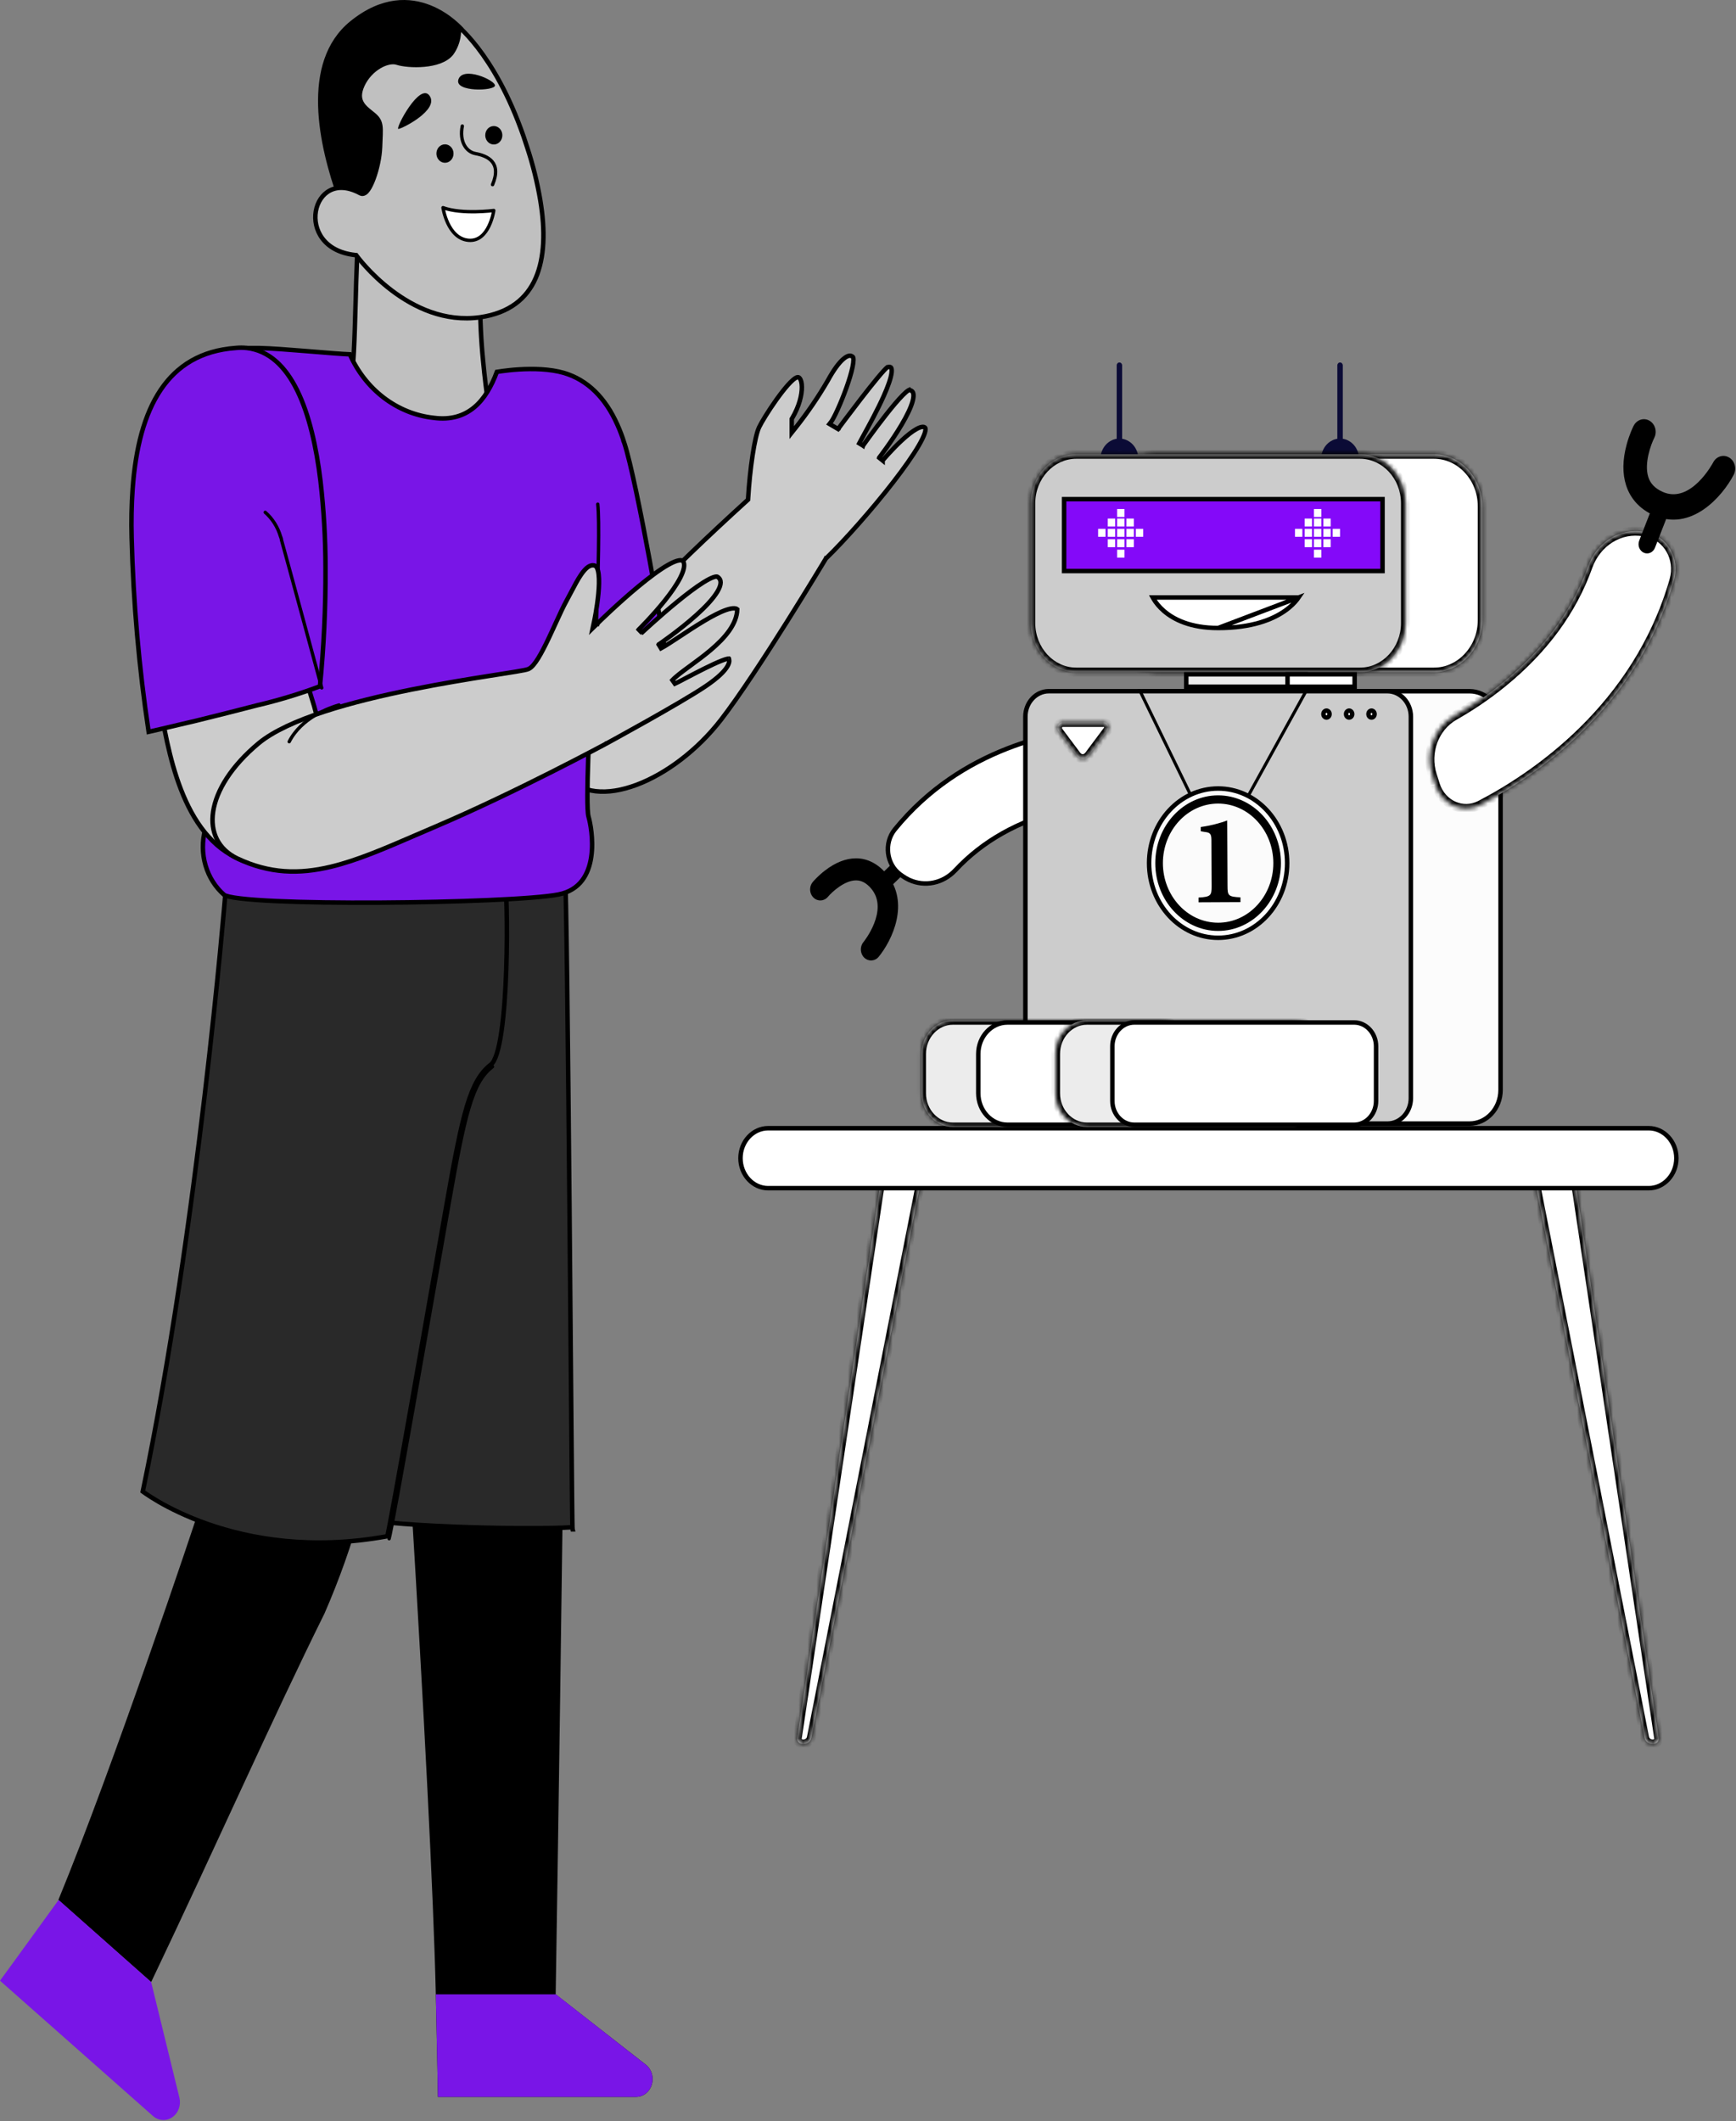 <?xml version="1.0" encoding="UTF-8"?> <svg xmlns="http://www.w3.org/2000/svg" width="388" height="474" viewBox="0 0 388 474" fill="none"><rect x="0" y="0" width="388" height="474" fill="#808080" stroke="none"/><path d="M142.082 468.597H97.878C97.878 468.597 97.704 458.856 97.404 445.675C96.883 423.248 94.736 382.071 91.847 334.491C90.063 305.047 126.184 303.838 125.774 336.535C124.937 401.11 124.195 445.675 124.195 445.675L144.292 461.359C144.937 461.852 145.419 462.555 145.667 463.365C145.915 464.175 145.915 465.049 145.667 465.86C145.42 466.67 144.938 467.373 144.293 467.866C143.647 468.358 142.872 468.615 142.082 468.597Z" fill="black"></path><path d="M127.971 341.765C127.971 341.765 127.972 341.765 127.972 341.765C127.967 341.746 127.963 341.728 127.962 341.719C127.96 341.709 127.958 341.693 127.957 341.685C127.957 341.684 127.957 341.682 127.957 341.681C127.959 341.708 127.964 341.736 127.971 341.765ZM111.984 341.459C102.832 341.321 91.684 340.871 83.479 339.892L83.531 338.738C83.58 337.684 83.651 336.137 83.742 334.168C83.925 330.229 84.188 324.599 84.508 317.836C85.149 304.311 86.022 286.254 86.948 268.126C87.875 249.997 88.855 231.8 89.711 217.994C90.139 211.09 90.536 205.288 90.879 201.142C91.051 199.068 91.209 197.413 91.35 196.244C91.421 195.659 91.487 195.203 91.547 194.88C91.577 194.717 91.604 194.597 91.627 194.514C91.636 194.485 91.642 194.465 91.647 194.453C91.696 194.405 91.831 194.308 92.114 194.178C92.422 194.036 92.843 193.884 93.367 193.725C94.414 193.408 95.831 193.081 97.5 192.769C100.836 192.147 105.136 191.596 109.406 191.322C113.68 191.049 117.895 191.055 121.068 191.537C122.659 191.778 123.951 192.133 124.853 192.608C125.755 193.083 126.178 193.626 126.238 194.22C126.405 195.856 126.587 205.836 126.766 219.951C126.946 234.045 127.124 252.22 127.285 270.204C127.387 281.523 127.483 292.766 127.569 302.869C127.619 308.817 127.666 314.371 127.71 319.311C127.768 325.977 127.819 331.527 127.86 335.429C127.881 337.379 127.9 338.918 127.916 339.978C127.924 340.508 127.931 340.919 127.938 341.203C127.939 341.225 127.939 341.245 127.94 341.265C127.757 341.287 127.509 341.308 127.197 341.328C126.396 341.381 125.216 341.425 123.737 341.456C120.779 341.518 116.644 341.529 111.984 341.459Z" fill="#292929" stroke="black"></path><path d="M142.08 468.597H97.876C97.876 468.597 97.703 458.856 97.403 445.675H124.241L144.29 461.359C144.936 461.852 145.418 462.555 145.666 463.365C145.913 464.175 145.913 465.049 145.666 465.86C145.419 466.67 144.937 467.373 144.291 467.866C143.646 468.358 142.871 468.615 142.08 468.597Z" fill="#7915E7"></path><path d="M33.786 442.934C47.994 413.149 60.908 383.995 72.511 360.597C75.833 353.002 78.614 345.146 80.831 337.097C81.589 333.214 83.452 316.832 68.88 314.175C54.309 311.519 49.699 320.987 45.342 334.73C43.321 341.081 25.245 394.962 13.041 424.593L33.786 442.934Z" fill="black"></path><path d="M34.195 472.871L0 442.627C0 442.627 5.589 434.981 13.103 424.576L33.784 442.934L40.099 468.767C40.297 469.58 40.252 470.44 39.97 471.224C39.687 472.007 39.182 472.675 38.527 473.13C37.872 473.585 37.1 473.806 36.322 473.759C35.544 473.713 34.799 473.402 34.195 472.871Z" fill="#7915E7"></path><path d="M32.613 333.811C32.303 333.598 32.067 333.429 31.908 333.312C38.116 303.603 42.71 270.44 45.755 244.678C47.283 231.75 48.421 220.684 49.177 212.849C49.555 208.932 49.838 205.822 50.026 203.692C50.12 202.627 50.19 201.806 50.237 201.252C50.261 200.975 50.278 200.764 50.29 200.623L50.299 200.517C55.239 191.631 61.552 186.876 68.237 184.733C74.96 182.577 82.11 183.047 88.701 184.699C95.29 186.35 101.289 189.175 105.684 191.69C107.88 192.947 109.671 194.124 110.929 195.033C111.559 195.487 112.051 195.872 112.393 196.164C112.564 196.31 112.692 196.429 112.779 196.517C112.819 196.559 112.847 196.59 112.864 196.611C112.869 196.632 112.878 196.673 112.89 196.738C112.908 196.84 112.927 196.978 112.946 197.151C112.985 197.498 113.023 197.967 113.058 198.546C113.13 199.702 113.191 201.275 113.231 203.134C113.313 206.85 113.312 211.695 113.148 216.598C112.985 221.503 112.659 226.455 112.093 230.392C111.81 232.362 111.468 234.063 111.063 235.37C110.86 236.024 110.645 236.568 110.42 236.994C110.191 237.424 109.968 237.704 109.763 237.863C107.368 239.71 105.789 242.46 104.358 247.234C102.929 252.002 101.626 258.87 99.835 269.029C99.173 272.787 98.322 277.636 97.371 283.056C95.75 292.298 93.837 303.202 92.068 313.198C90.665 321.127 89.353 328.484 88.349 333.986C87.847 336.737 87.423 339.023 87.103 340.684C86.942 341.515 86.809 342.188 86.705 342.684C86.65 342.948 86.604 343.154 86.569 343.304C69.58 346.416 55.874 343.886 46.404 340.571C41.64 338.903 37.947 337.037 35.449 335.589C34.199 334.866 33.249 334.247 32.613 333.811Z" fill="#292929" stroke="black"></path><path d="M86.971 343.857C87.65 341.814 96.743 289.568 100.327 269.235C103.91 248.902 105.52 241.886 110.067 238.378" stroke="black" stroke-width="0.75" stroke-linecap="round" stroke-linejoin="round"></path><path d="M167.039 111.793L167.189 111.656L167.201 111.453C167.398 108.138 167.755 104.687 168.195 101.787C168.638 98.863 169.156 96.566 169.65 95.508C170.159 94.418 171.744 91.816 173.491 89.365C174.362 88.143 175.263 86.973 176.079 86.058C176.487 85.6 176.868 85.212 177.209 84.916C177.556 84.614 177.833 84.431 178.033 84.352C178.226 84.275 178.36 84.279 178.456 84.309C178.554 84.34 178.666 84.414 178.78 84.573C179.018 84.908 179.201 85.536 179.217 86.44C179.248 88.224 178.626 90.823 177.024 93.508L176.953 93.626V93.764V95.246V96.678L177.845 95.557C180.462 92.263 182.851 88.766 184.989 85.092L184.993 85.086L184.997 85.08C186.298 82.687 187.509 81.05 188.536 80.185C189.05 79.752 189.477 79.547 189.811 79.5C190.116 79.457 190.381 79.538 190.634 79.784C190.636 79.786 190.667 79.819 190.697 79.932C190.726 80.043 190.745 80.198 190.746 80.405C190.748 80.819 190.678 81.369 190.544 82.027C190.276 83.337 189.768 84.993 189.166 86.678C188.565 88.359 187.874 90.055 187.246 91.442C186.609 92.849 186.059 93.885 185.742 94.291L185.391 94.74L185.882 95.029L186.924 95.643L187.312 95.871L187.58 95.509L187.178 95.212C187.58 95.509 187.58 95.509 187.58 95.509L187.58 95.509L187.581 95.507L187.586 95.501L187.606 95.474L187.684 95.369C187.752 95.278 187.852 95.143 187.98 94.971C188.236 94.628 188.605 94.136 189.052 93.542C189.946 92.353 191.155 90.758 192.416 89.127C193.678 87.496 194.989 85.834 196.088 84.51C196.637 83.848 197.13 83.275 197.536 82.835C197.902 82.436 198.171 82.176 198.334 82.049C198.879 81.918 199.063 82.042 199.132 82.121C199.248 82.255 199.345 82.58 199.278 83.226C199.147 84.475 198.464 86.365 197.525 88.469C196.101 91.659 194.166 95.179 192.942 97.407C192.559 98.104 192.246 98.674 192.039 99.068L192.891 99.588L192.786 99.514C192.891 99.588 192.891 99.588 192.891 99.588L192.891 99.588L192.892 99.586L192.898 99.578L192.919 99.548L193.003 99.43C193.076 99.326 193.184 99.175 193.322 98.982C193.598 98.597 193.993 98.048 194.471 97.394C195.426 96.087 196.71 94.363 198.025 92.693C199.344 91.019 200.682 89.414 201.749 88.335C202.288 87.791 202.73 87.409 203.05 87.214C203.118 87.172 203.174 87.143 203.22 87.123L203.242 87.16L203.431 87.213C203.828 87.323 204.027 87.551 204.116 87.904C204.218 88.303 204.179 88.879 203.982 89.622C203.591 91.099 202.642 92.991 201.523 94.886C200.411 96.77 199.153 98.619 198.171 99.999C197.681 100.688 197.26 101.259 196.962 101.657C196.814 101.857 196.696 102.012 196.615 102.118C196.575 102.171 196.544 102.212 196.523 102.239L196.499 102.269L196.493 102.277L196.492 102.279L196.492 102.279L196.887 102.585L196.492 102.279L197.27 102.907L197.27 102.906L197.271 102.905L197.275 102.9L197.292 102.88L197.359 102.801C197.419 102.732 197.506 102.63 197.619 102.5C197.844 102.242 198.168 101.874 198.564 101.441C199.357 100.573 200.433 99.444 201.572 98.393C202.716 97.336 203.898 96.382 204.903 95.841C205.408 95.57 205.829 95.424 206.156 95.398C206.462 95.373 206.651 95.452 206.788 95.609C206.811 95.635 206.858 95.714 206.857 95.92C206.856 96.125 206.806 96.406 206.691 96.767C206.461 97.488 206.005 98.431 205.353 99.555C204.052 101.794 202.025 104.658 199.655 107.718C194.917 113.836 188.854 120.68 184.62 124.79L184.573 124.836L184.539 124.892L184.968 125.149C184.539 124.892 184.539 124.892 184.539 124.892L184.538 124.893L184.536 124.897L184.528 124.91L184.495 124.965L184.366 125.179C184.253 125.368 184.085 125.646 183.869 126.004C183.437 126.719 182.81 127.753 182.033 129.026C180.477 131.574 178.318 135.08 175.903 138.917C171.069 146.597 165.224 155.577 161.145 160.843C155.834 167.693 148.803 172.944 142.256 175.392C135.684 177.849 129.789 177.43 126.474 173.286C124.385 170.637 123.574 167.594 124.09 163.982C124.61 160.347 126.477 156.121 129.788 151.153C136.41 141.218 148.702 128.473 167.039 111.793Z" fill="#CCCCCC" stroke="black"></path><path d="M107.324 66.508L107.324 66.508L107.324 66.514C107.285 71.178 107.496 75.841 107.957 80.479C108.306 84.235 108.765 87.921 109.271 91.368L109.271 91.37C109.844 95.206 109.877 98.94 108.075 101.923C106.288 104.88 102.61 107.233 95.435 108.101C88.417 108.925 83.856 105.609 81.162 101.167C78.448 96.69 77.654 91.097 78.227 87.526C79.067 82.298 79.252 75.666 79.471 67.847C79.562 64.582 79.659 61.11 79.812 57.446C80.368 45.027 86.46 38.635 92.528 38.509C98.594 38.383 105.245 44.506 106.932 58.386C107.247 61.08 107.377 63.794 107.324 66.508Z" fill="#C0C0C0" stroke="black"></path><path d="M132.093 158.524L131.932 158.664L131.921 158.876L132.086 158.885C131.921 158.876 131.921 158.876 131.921 158.876L131.921 158.877L131.921 158.88L131.92 158.891L131.918 158.937L131.909 159.114C131.901 159.27 131.89 159.498 131.875 159.789C131.846 160.372 131.806 161.207 131.76 162.216C131.667 164.234 131.551 166.95 131.457 169.742C131.363 172.532 131.292 175.401 131.288 177.724C131.286 178.885 131.301 179.915 131.339 180.732C131.377 181.527 131.438 182.179 131.547 182.545C131.889 183.694 132.702 187.598 132.149 191.444C131.873 193.362 131.263 195.232 130.116 196.739C128.978 198.235 127.29 199.403 124.793 199.895C122.225 200.401 116.497 200.834 109.249 201.15C102.018 201.466 93.313 201.665 84.818 201.712C76.322 201.759 68.042 201.653 61.657 201.361C58.464 201.215 55.753 201.023 53.729 200.78C52.717 200.659 51.886 200.526 51.258 200.384C50.619 200.238 50.264 200.098 50.12 199.995C48.153 198.291 46.695 195.992 45.936 193.385C45.176 190.776 45.151 187.982 45.865 185.359C46.793 182.617 46.885 179.187 46.633 175.87C46.38 172.537 45.775 169.264 45.277 166.823L45.276 166.821C45.14 166.166 44.89 164.269 44.541 161.413C43.121 149.498 40.424 121.305 40.377 102.483C40.377 97.978 40.519 94.023 40.861 90.957C41.032 89.424 41.252 88.125 41.526 87.097C41.802 86.056 42.12 85.344 42.456 84.94L42.456 84.939C44.791 82.118 46.954 80.397 49.027 79.347C51.092 78.3 53.096 77.906 55.142 77.781H55.144H55.15H55.155H55.161H55.166H55.172H55.177H55.183H55.188H55.194H55.199H55.205H55.211H55.216H55.222H55.227H55.233H55.238H55.244H55.249H55.255H55.261H55.266H55.272H55.277H55.283H55.288H55.294H55.3H55.305H55.311H55.316H55.322H55.327H55.333H55.338H55.344H55.349H55.355H55.361H55.366H55.372H55.377H55.383H55.389H55.394H55.4H55.405H55.411H55.416H55.422H55.428H55.433H55.439H55.444H55.45H55.455H55.461H55.466H55.472H55.478H55.483H55.489H55.494H55.5H55.505H55.511H55.517H55.522H55.528H55.533H55.539H55.544H55.55H55.556H55.561H55.567H55.572H55.578H55.584H55.589H55.595H55.6H55.606H55.611H55.617H55.623H55.628H55.634H55.639H55.645H55.651H55.656H55.662H55.667H55.673H55.678H55.684H55.69H55.695H55.701H55.706H55.712H55.717H55.723H55.729H55.734H55.74H55.745H55.751H55.757H55.762H55.768H55.773H55.779H55.785H55.79H55.796H55.801H55.807H55.812H55.818H55.824H55.829H55.835H55.84H55.846H55.852H55.857H55.863H55.868H55.874H55.88H55.885H55.891H55.896H55.902H55.907H55.913H55.919H55.924H55.93H55.935H55.941H55.947H55.952H55.958H55.963H55.969H55.975H55.98H55.986H55.991H55.997H56.003H56.008H56.014H56.019H56.025H56.031H56.036H56.042H56.047H56.053H56.059H56.064H56.07H56.075H56.081H56.087H56.092H56.098H56.103H56.109H56.115H56.12H56.126H56.131H56.137H56.143H56.148H56.154H56.16H56.165H56.171H56.176H56.182H56.188H56.193H56.199H56.204H56.21H56.215H56.221H56.227H56.232H56.238H56.244H56.249H56.255H56.26H56.266H56.272H56.277H56.283H56.288H56.294H56.3H56.305H56.311H56.316H56.322H56.328H56.333H56.339H56.344H56.35H56.356H56.361H56.367H56.373H56.378H56.384H56.389H56.395H56.401H56.406H56.412H56.417H56.423H56.429H56.434H56.44H56.446H56.451H56.457H56.462H56.468H56.474H56.479H56.485H56.49H56.496H56.502H56.507H56.513H56.519H56.524H56.53H56.535H56.541H56.547H56.552H56.558H56.564H56.569H56.575H56.58H56.586H56.592H56.597H56.603H56.608H56.614H56.62H56.625H56.631H56.637H56.642H56.648H56.654H56.659H56.665H56.67H56.676H56.682H56.687H56.693H56.699H56.704H56.71H56.715H56.721H56.727H56.732H56.738H56.743H56.749H56.755H56.76H56.766H56.772H56.777H56.783H56.788H56.794H56.8H56.805H56.811H56.817H56.822H56.828H56.834H56.839H56.845H56.85H56.856H56.862H56.867H56.873H56.879H56.884H56.89H56.895H56.901H56.907H56.912H56.918H56.924H56.929H56.935H56.94H56.946H56.952H56.957H56.963H56.969H56.974H56.98H56.986H56.991H56.997H57.002H57.008H57.014H57.019H57.025H57.031H57.036H57.042H57.047H57.053H57.059H57.064H57.07H57.076H57.081H57.087H57.093H57.098H57.104H57.109H57.115H57.121H57.126H57.132H57.138H57.143H57.149H57.154H57.16H57.166H57.171H57.177H57.183H57.188H57.194H57.2H57.205H57.211H57.217H57.222H57.228H57.233H57.239H57.245H57.25H57.256H57.262H57.267H57.273H57.279H57.284H57.29H57.295H57.301H57.307H57.312H57.318H57.324H57.329H57.335H57.34H57.346H57.352H57.357H57.363H57.369H57.374H57.38H57.386H57.391H57.397H57.403H57.408H57.414H57.419H57.425H57.431H57.436H57.442H57.448H57.453H57.459H57.465H57.47H57.476H57.481H57.487H57.493H57.498H57.504H57.51H57.515H57.521H57.527H57.532H57.538H57.544H57.549H57.555H57.56H57.566H57.572H57.577H57.583H57.589H57.594H57.6H57.605H57.611H57.617H57.623H57.628H57.634H57.639H57.645H57.651H57.656H57.662H57.668H57.673H57.679H57.684H57.69H57.696H57.701H57.707H57.713H57.718H57.724H57.73H57.735H57.741H57.747H57.752H57.758H57.764H57.769H57.775H57.78H57.786H57.792H57.797H57.803H57.809H57.814H57.82H57.826H57.831H57.837H57.843H57.848H57.854H57.859H57.865H57.871H57.876H57.882H57.888H57.893H57.899H57.905H57.91H57.916H57.922H57.927H57.933H57.938H57.944H57.95H57.955H57.961H57.967H57.972H57.978H57.983H57.989H57.995H57.996C60.59 77.832 64.718 78.153 68.707 78.479C69.177 78.518 69.644 78.556 70.108 78.594C73.365 78.862 76.39 79.111 78.191 79.183C79.897 83.03 82.485 86.352 85.716 88.832C89.028 91.373 92.9 92.941 96.951 93.376C100.738 93.876 103.697 92.95 106.014 91.008C108.251 89.134 109.85 86.347 111.052 83.104C111.086 83.099 111.124 83.092 111.163 83.086C111.419 83.044 111.792 82.985 112.26 82.921C113.198 82.793 114.515 82.641 116.035 82.548C119.084 82.362 122.898 82.417 126.074 83.346C131.299 84.912 135.275 88.838 137.979 94.889L137.98 94.89C138.581 96.224 139.101 97.598 139.537 99.005L139.536 99.005L139.539 99.013C140.931 103.231 143.258 114.707 145.192 125.173C146.158 130.396 147.023 135.352 147.622 139.002C147.921 140.827 148.154 142.323 148.299 143.36C148.372 143.88 148.422 144.279 148.448 144.545C148.451 144.579 148.453 144.609 148.456 144.637C148.439 144.649 148.421 144.662 148.404 144.675C148.255 144.783 148.055 144.939 147.814 145.131C147.331 145.517 146.665 146.066 145.88 146.722C144.309 148.035 142.254 149.784 140.212 151.532C138.17 153.28 136.14 155.028 134.621 156.339C133.862 156.995 133.23 157.541 132.788 157.923L132.275 158.367L132.14 158.484L132.105 158.514L132.096 158.522L132.094 158.524L132.093 158.524C132.093 158.524 132.093 158.524 132.102 158.534C132.122 158.557 132.19 158.636 132.421 158.902L132.093 158.524ZM148.938 144.421C148.888 144.422 148.845 144.431 148.815 144.439C148.852 144.428 148.893 144.422 148.938 144.421Z" fill="#7915E7" stroke="black"></path><path d="M132.433 158.902C132.433 158.902 134.422 120.143 133.601 112.668" stroke="black" stroke-width="0.75" stroke-linecap="round" stroke-linejoin="round"></path><path d="M40.444 176.423C37.796 169.593 36.512 161.953 35.528 155.885L68.443 152.323C73.74 167.265 74.106 178.906 71.185 185.955C69.719 189.495 67.436 191.854 64.548 192.939C61.654 194.025 58.072 193.861 53.956 192.191L53.954 192.19C47.307 189.532 43.171 183.454 40.444 176.423Z" fill="#CCCCCC" stroke="black"></path><path d="M72.754 126.938L72.754 126.94C72.792 135.767 72.376 144.589 71.508 153.366C66.915 155.085 62.23 156.504 57.479 157.615L57.479 157.615L57.466 157.618C53.214 158.732 48.663 159.862 44.633 160.863L43.994 161.021C43.993 161.021 43.993 161.022 43.992 161.022C40.798 161.787 37.974 162.447 35.949 162.915C34.936 163.149 34.123 163.335 33.563 163.463C33.436 163.492 33.322 163.518 33.221 163.54C31.062 149.184 29.794 134.687 29.423 120.148L29.423 120.146C29.32 116.511 29.393 112.872 29.643 109.246C30.296 100.183 32.234 92.586 35.91 87.124C39.568 81.688 44.968 78.33 52.657 77.762L52.657 77.762L52.67 77.761C53.491 77.679 54.318 77.678 55.139 77.761C60.124 78.339 63.777 81.866 66.435 87.263C69.094 92.663 70.707 99.848 71.636 107.532C72.374 113.97 72.747 120.451 72.754 126.938Z" fill="#7915E7" stroke="black"></path><path d="M71.907 153.725C71.907 153.725 63.603 123.072 62.909 120.654C62.909 120.382 62.767 120.109 62.688 119.871C62.062 117.757 60.877 115.886 59.278 114.49" stroke="black" stroke-width="0.75" stroke-linecap="round" stroke-linejoin="round"></path><path d="M75.571 44.584C71.277 32.664 67.03 13.932 78.27 4.77C92.479 -6.759 103.53 6.234 103.53 6.234C103.53 6.234 114.328 29.377 97.389 41.366C80.449 53.355 75.571 44.584 75.571 44.584Z" fill="black"></path><path d="M79.75 57.2L79.75 57.199L79.75 57.199L79.619 57.019L79.398 56.995C75.817 56.608 73.456 55.143 72.072 53.309C70.682 51.468 70.246 49.215 70.592 47.198C70.939 45.177 72.061 43.436 73.738 42.567C75.399 41.707 77.707 41.652 80.541 43.201L80.541 43.201L80.546 43.204C80.906 43.395 81.272 43.31 81.551 43.139C81.816 42.976 82.054 42.714 82.265 42.418C82.691 41.82 83.114 40.935 83.49 39.917C84.245 37.876 84.862 35.17 84.944 32.834C84.963 32.279 84.985 31.765 85.005 31.299C85.026 30.833 85.044 30.413 85.055 30.047C85.078 29.301 85.075 28.684 85 28.154C84.924 27.612 84.773 27.151 84.495 26.715C84.222 26.286 83.843 25.909 83.353 25.514C83.244 25.427 83.136 25.34 83.028 25.254C82.165 24.565 81.34 23.907 80.847 23.037C80.327 22.117 80.153 20.902 80.999 19.043C81.853 17.169 83.283 15.724 84.774 14.841C86.285 13.946 87.766 13.679 88.74 13.998C89.992 14.409 92.409 14.659 94.788 14.442C95.985 14.333 97.196 14.104 98.264 13.704C99.329 13.305 100.286 12.723 100.928 11.886L100.934 11.878L100.939 11.87C101.658 10.854 102.156 9.679 102.399 8.433C102.555 7.628 102.603 6.805 102.542 5.99C102.688 6.12 102.847 6.267 103.02 6.432C103.948 7.314 105.261 8.694 106.783 10.669C109.826 14.62 113.708 20.957 117.013 30.477C117.296 31.307 117.579 32.172 117.831 32.954L117.832 32.957C119.106 36.813 120.087 40.775 120.766 44.803C121.873 51.499 121.731 57.558 119.716 62.165C117.719 66.73 113.856 69.929 107.342 70.894C99.375 72.041 92.492 68.651 87.566 64.923C85.106 63.062 83.149 61.127 81.806 59.657C81.135 58.923 80.619 58.305 80.272 57.873C80.098 57.657 79.966 57.487 79.879 57.372C79.835 57.314 79.802 57.27 79.781 57.241L79.757 57.209L79.751 57.201L79.75 57.2Z" fill="#C0C0C0" stroke="black"></path><path d="M97.543 34.316C97.543 34.724 97.656 35.123 97.867 35.462C98.077 35.801 98.376 36.066 98.726 36.221C99.076 36.377 99.461 36.416 99.832 36.335C100.203 36.255 100.544 36.056 100.81 35.767C101.077 35.477 101.257 35.108 101.329 34.707C101.401 34.306 101.361 33.892 101.214 33.515C101.067 33.139 100.82 32.819 100.503 32.594C100.187 32.37 99.816 32.252 99.438 32.255C99.188 32.255 98.94 32.309 98.709 32.412C98.478 32.516 98.269 32.668 98.093 32.86C97.917 33.051 97.777 33.279 97.683 33.529C97.589 33.778 97.541 34.046 97.543 34.316Z" fill="black"></path><path d="M108.455 30.212C108.452 30.62 108.561 31.02 108.769 31.361C108.977 31.702 109.274 31.969 109.623 32.127C109.972 32.286 110.356 32.329 110.728 32.252C111.099 32.174 111.441 31.979 111.71 31.692C111.979 31.404 112.162 31.037 112.237 30.637C112.312 30.237 112.275 29.822 112.131 29.444C111.987 29.067 111.742 28.744 111.428 28.517C111.113 28.29 110.743 28.168 110.365 28.168C110.115 28.166 109.867 28.217 109.635 28.319C109.403 28.421 109.193 28.571 109.015 28.761C108.837 28.951 108.697 29.177 108.6 29.426C108.504 29.675 108.455 29.942 108.455 30.212Z" fill="black"></path><path d="M89.039 28.815C89.815 28.797 98.212 24.575 96.017 21.407C93.823 18.24 88.264 28.833 89.039 28.815Z" fill="black"></path><path d="M102.451 17.777C101.543 20.63 110.506 20.344 110.623 19.136C110.741 17.927 103.427 14.68 102.451 17.777Z" fill="black"></path><path d="M103.328 28.168C102.633 31.574 104.164 33.924 106.248 34.316C108.98 34.827 112.2 36.257 110.085 41.264" stroke="black" stroke-width="0.75" stroke-linecap="round" stroke-linejoin="round"></path><path d="M99.011 46.407C103.305 47.973 110.362 47.037 110.362 47.037C110.362 47.037 109.352 54.138 104.679 53.695C100.006 53.252 99.011 46.407 99.011 46.407Z" fill="white" stroke="black" stroke-width="0.75" stroke-linecap="round" stroke-linejoin="round"></path><path d="M133.305 138.859L132.816 138.755L132.472 140.381L133.656 139.215L133.305 138.859ZM133.305 138.859L132.816 138.755L132.816 138.755L132.816 138.753L132.817 138.747L132.823 138.722L132.843 138.624C132.861 138.537 132.886 138.409 132.918 138.245C132.982 137.917 133.07 137.448 133.167 136.881C133.361 135.747 133.591 134.23 133.737 132.687C133.883 131.139 133.94 129.593 133.801 128.391C133.731 127.789 133.614 127.304 133.454 126.958C133.294 126.611 133.119 126.461 132.959 126.408C132.453 126.241 131.974 126.333 131.466 126.672C130.939 127.025 130.406 127.629 129.858 128.431C129.116 129.517 128.411 130.863 127.683 132.252C127.327 132.932 126.965 133.623 126.591 134.299C125.897 135.552 125.062 137.376 124.162 139.34C123.631 140.501 123.077 141.712 122.516 142.883C121.768 144.444 121.011 145.927 120.292 147.09C119.932 147.672 119.575 148.184 119.227 148.59C118.886 148.988 118.521 149.322 118.135 149.497C117.931 149.59 117.563 149.678 117.12 149.768C116.655 149.863 116.044 149.972 115.309 150.094C114.24 150.273 112.896 150.483 111.337 150.728C110.751 150.819 110.134 150.916 109.49 151.018C104.769 151.761 98.557 152.77 91.998 154.092C85.438 155.414 78.542 157.048 72.453 159.039C66.351 161.034 61.114 163.373 57.83 166.082C51.652 171.22 48.343 176.7 47.64 181.358C47.289 183.681 47.586 185.792 48.485 187.57C49.383 189.345 50.897 190.819 53.038 191.845C60.271 195.269 66.892 195.382 73.93 193.696C79.808 192.288 85.95 189.633 92.982 186.594C94.41 185.977 95.876 185.343 97.383 184.701C106.265 180.918 115.793 176.288 123.104 172.601C126.759 170.757 129.859 169.151 132.044 168.005C133.137 167.433 134.001 166.975 134.592 166.661C134.887 166.504 135.114 166.383 135.267 166.301L135.441 166.208L135.485 166.184L135.496 166.178L135.497 166.177L135.498 166.177L135.498 166.177L135.499 166.176L135.5 166.176L135.509 166.171L135.545 166.151L135.684 166.075C135.807 166.008 135.987 165.91 136.219 165.783C136.683 165.529 137.351 165.163 138.172 164.711C139.812 163.807 142.059 162.561 144.484 161.195C149.34 158.46 154.886 155.256 157.716 153.345C160.543 151.436 161.951 149.97 162.572 148.916C163.115 147.994 163.024 147.459 162.86 147.18C162.803 147.182 162.718 147.191 162.602 147.215C162.288 147.279 161.849 147.422 161.308 147.633C160.232 148.052 158.839 148.706 157.408 149.417C155.981 150.126 154.53 150.884 153.341 151.507C153.238 151.562 153.136 151.615 153.037 151.667C152.004 152.209 151.189 152.637 150.841 152.792L150.275 151.991C151.096 151.127 152.445 150.123 153.952 149.016C154.071 148.929 154.191 148.842 154.311 148.753C155.743 147.703 157.32 146.548 158.813 145.287C160.432 143.919 161.932 142.444 163.025 140.875C164.076 139.365 164.733 137.793 164.78 136.162C164.632 136.034 164.409 135.951 164.064 135.942C163.619 135.93 163.036 136.046 162.329 136.287C160.919 136.768 159.163 137.696 157.319 138.797C155.502 139.882 153.629 141.117 151.956 142.22L151.897 142.259C150.221 143.363 148.731 144.345 147.735 144.878L147.218 144.023L147.499 144.437C147.218 144.023 147.218 144.023 147.218 144.023L147.219 144.022L147.221 144.021L147.231 144.014L147.269 143.988C147.303 143.965 147.353 143.93 147.419 143.885C147.551 143.794 147.743 143.66 147.987 143.488C148.475 143.144 149.166 142.648 149.98 142.041C151.609 140.827 153.723 139.175 155.673 137.417C157.632 135.65 159.389 133.809 160.34 132.215C160.817 131.416 161.058 130.732 161.064 130.183C161.069 129.674 160.874 129.249 160.365 128.9L160.358 128.895L160.351 128.89C160.331 128.875 160.265 128.84 160.094 128.848C159.924 128.855 159.694 128.905 159.4 129.009C158.814 129.218 158.066 129.613 157.201 130.154C155.476 131.234 153.375 132.84 151.331 134.511C149.29 136.18 147.32 137.904 145.859 139.21C145.128 139.864 144.526 140.412 144.106 140.798C143.896 140.99 143.732 141.142 143.62 141.245L143.493 141.363L143.461 141.393L143.453 141.401L143.451 141.403L143.451 141.403C143.45 141.403 143.45 141.403 143.109 141.038M133.305 138.859C133.656 139.215 133.656 139.215 133.656 139.215L133.657 139.214L133.659 139.212L133.668 139.203L133.706 139.166C133.739 139.133 133.788 139.085 133.853 139.022C133.982 138.896 134.172 138.712 134.415 138.479C134.901 138.012 135.597 137.348 136.44 136.564C138.126 134.995 140.395 132.945 142.729 131.014C145.069 129.079 147.453 127.282 149.374 126.205C150.341 125.663 151.148 125.328 151.753 125.228C152.353 125.129 152.596 125.276 152.716 125.485C152.907 125.816 152.966 126.283 152.851 126.91C152.738 127.535 152.462 128.266 152.053 129.074C151.237 130.686 149.939 132.512 148.556 134.242C147.175 135.968 145.725 137.578 144.619 138.759C144.066 139.349 143.6 139.83 143.273 140.164C143.109 140.331 142.98 140.461 142.892 140.549C142.848 140.593 142.814 140.626 142.792 140.649L142.766 140.674L142.76 140.68L142.758 140.682L142.758 140.682L143.109 141.038M143.109 141.038L142.758 140.682L143.45 141.403L143.109 141.038ZM162.935 147.183C162.935 147.183 162.933 147.182 162.928 147.181C162.933 147.182 162.936 147.183 162.935 147.183Z" fill="#CCCCCC" stroke="black"></path><path d="M64.633 165.748C67.38 160.384 73.537 158.17 75.779 157.54" stroke="black" stroke-width="0.75" stroke-linecap="round" stroke-linejoin="round"></path><mask id="path-25-inside-1_301_500" fill="white"><path d="M179.498 389.738C180.403 389.738 181.173 389.169 181.33 388.392L190.308 342.777L203.223 277.166L206.838 258.825L197.638 258.588L196.04 269.239L184.834 344.076L178.189 388.438C178.085 389.127 178.701 389.738 179.498 389.738Z"></path></mask><path d="M179.498 389.738C180.403 389.738 181.173 389.169 181.33 388.392L190.308 342.777L203.223 277.166L206.838 258.825L197.638 258.588L196.04 269.239L184.834 344.076L178.189 388.438C178.085 389.127 178.701 389.738 179.498 389.738Z" fill="white"></path><path d="M181.33 388.392L182.312 388.585L182.31 388.592L181.33 388.392ZM190.308 342.777L189.327 342.584L189.327 342.583L190.308 342.777ZM203.223 277.166L202.242 276.973L202.242 276.973L203.223 277.166ZM206.838 258.825L206.864 257.825L208.048 257.855L207.819 259.018L206.838 258.825ZM197.638 258.588L196.649 258.44L196.78 257.565L197.663 257.588L197.638 258.588ZM196.04 269.239L195.051 269.091L195.051 269.091L196.04 269.239ZM184.834 344.076L185.823 344.224L185.823 344.224L184.834 344.076ZM178.189 388.438L179.178 388.586L179.178 388.587L178.189 388.438ZM179.498 388.738C180.018 388.738 180.304 388.421 180.351 388.193L182.31 388.592C182.041 389.917 180.788 390.738 179.498 390.738V388.738ZM180.349 388.199L189.327 342.584L191.289 342.97L182.312 388.585L180.349 388.199ZM189.327 342.583L202.242 276.973L204.205 277.359L191.289 342.97L189.327 342.583ZM202.242 276.973L205.857 258.631L207.819 259.018L204.204 277.36L202.242 276.973ZM206.812 259.824L197.612 259.588L197.663 257.588L206.864 257.825L206.812 259.824ZM198.627 258.736L197.029 269.387L195.051 269.091L196.649 258.44L198.627 258.736ZM197.029 269.387L185.823 344.224L183.845 343.928L195.051 269.091L197.029 269.387ZM185.823 344.224L179.178 388.586L177.2 388.29L183.845 343.928L185.823 344.224ZM179.178 388.587C179.178 388.59 179.178 388.59 179.179 388.593C179.18 388.598 179.188 388.614 179.21 388.637C179.257 388.683 179.354 388.738 179.498 388.738V390.738C178.256 390.738 176.982 389.737 177.2 388.289L179.178 388.587Z" fill="black" mask="url(#path-25-inside-1_301_500)"></path><mask id="path-27-inside-2_301_500" fill="white"><path d="M369.414 389.738C368.513 389.738 367.74 389.169 367.582 388.392L358.604 342.777L345.689 277.166L342.074 258.825L351.275 258.588L352.872 269.239L364.079 344.076L370.723 388.438C370.827 389.127 370.211 389.738 369.414 389.738Z"></path></mask><path d="M369.414 389.738C368.513 389.738 367.74 389.169 367.582 388.392L358.604 342.777L345.689 277.166L342.074 258.825L351.275 258.588L352.872 269.239L364.079 344.076L370.723 388.438C370.827 389.127 370.211 389.738 369.414 389.738Z" fill="white"></path><path d="M367.582 388.392L366.602 388.592L366.601 388.585L367.582 388.392ZM358.604 342.777L359.586 342.583L359.586 342.584L358.604 342.777ZM345.689 277.166L346.67 276.973L346.67 276.973L345.689 277.166ZM342.074 258.825L341.093 259.018L340.864 257.855L342.049 257.825L342.074 258.825ZM351.275 258.588L351.249 257.588L352.133 257.565L352.264 258.44L351.275 258.588ZM352.872 269.239L353.861 269.091L353.861 269.091L352.872 269.239ZM364.079 344.076L363.09 344.224L363.09 344.224L364.079 344.076ZM370.723 388.438L369.734 388.587L369.734 388.586L370.723 388.438ZM369.414 390.738C368.13 390.738 366.872 389.918 366.602 388.592L368.562 388.193C368.608 388.419 368.897 388.738 369.414 388.738V390.738ZM366.601 388.585L357.623 342.97L359.586 342.584L368.563 388.199L366.601 388.585ZM357.623 342.97L344.708 277.359L346.67 276.973L359.586 342.583L357.623 342.97ZM344.708 277.36L341.093 259.018L343.055 258.631L346.67 276.973L344.708 277.36ZM342.049 257.825L351.249 257.588L351.301 259.588L342.1 259.824L342.049 257.825ZM352.264 258.44L353.861 269.091L351.883 269.387L350.286 258.736L352.264 258.44ZM353.861 269.091L365.068 343.928L363.09 344.224L351.883 269.387L353.861 269.091ZM365.068 343.928L371.712 388.29L369.734 388.586L363.09 344.224L365.068 343.928ZM371.712 388.289C371.93 389.737 370.657 390.738 369.414 390.738V388.738C369.558 388.738 369.655 388.683 369.702 388.637C369.725 388.614 369.732 388.598 369.734 388.593C369.735 388.59 369.735 388.59 369.734 388.587L371.712 388.289Z" fill="black" mask="url(#path-27-inside-2_301_500)"></path><path d="M171.675 265.525H368.499C371.86 265.525 374.674 262.542 374.674 258.82C374.674 255.103 371.86 252.12 368.499 252.12H171.675C168.314 252.12 165.5 255.103 165.5 258.82C165.5 262.542 168.314 265.525 171.675 265.525Z" fill="white" stroke="black"></path><path d="M295.27 102.585C295.27 100.056 297.167 98.009 299.508 98.009C301.852 98.009 303.75 100.056 303.75 102.585C303.75 105.11 301.852 107.157 299.508 107.157C297.167 107.157 295.27 105.11 295.27 102.585Z" fill="#0B0B36"></path><path d="M299.504 100.824C299.169 100.824 298.896 100.529 298.896 100.168V81.656C298.896 81.295 299.169 81 299.504 81C299.843 81 300.116 81.295 300.116 81.656V100.168C300.116 100.529 299.843 100.824 299.504 100.824Z" fill="#0B0B36"></path><path d="M245.949 102.585C245.949 100.056 247.847 98.009 250.188 98.009C252.532 98.009 254.43 100.056 254.43 102.585C254.43 105.11 252.532 107.157 250.188 107.157C247.847 107.157 245.949 105.11 245.949 102.585Z" fill="#0B0B36"></path><path d="M181.08 198.455C180.991 199.227 181.242 200.033 181.819 200.593C182.758 201.503 184.202 201.42 185.045 200.407C185.903 199.389 188.71 196.736 191.335 196.74C192.575 196.74 193.684 197.346 194.727 198.592C198.75 203.392 193.033 210.472 192.971 210.543C192.136 211.56 192.225 213.117 193.168 214.019C194.115 214.924 195.558 214.828 196.394 213.807C199.346 210.211 203.504 201.715 198.118 195.286C196.205 193.007 193.853 191.807 191.316 191.811C189.072 191.815 186.75 192.724 184.418 194.51C182.793 195.752 181.757 196.977 181.646 197.114C181.322 197.504 181.134 197.973 181.08 198.455Z" fill="black"></path><path d="M195.707 197.367C195.707 197.795 195.849 198.222 196.134 198.563C196.746 199.298 197.797 199.36 198.479 198.696L203.795 193.538C204.476 192.874 204.53 191.74 203.918 191.005C203.306 190.27 202.255 190.212 201.57 190.872L196.258 196.034C195.892 196.387 195.707 196.877 195.707 197.367Z" fill="black"></path><path d="M201.677 195.739L201.677 195.739L201.679 195.74C202.146 196.076 202.627 196.361 203.124 196.597H203.132L203.231 196.642C206.686 198.223 210.768 197.426 213.528 194.46L213.529 194.46C219.601 187.947 227.625 183.435 237.471 180.998C237.854 180.902 238.231 180.813 238.602 180.73C242.324 179.88 245.769 179.462 248.607 179.269C252.694 178.989 256.041 175.552 256.412 171.086L256.412 171.086L256.412 171.08L256.443 170.761L256.443 170.756L256.581 169.133L256.581 169.132C256.913 165.306 254.071 162.115 250.615 162.217C246.924 162.328 242.049 162.741 236.614 163.884L236.613 163.884C232.972 164.648 229.08 165.736 225.121 167.282L225.121 167.282C216.431 170.675 207.411 176.247 199.992 185.354C197.501 188.417 198.104 193.159 201.224 195.416L201.677 195.739Z" fill="white" stroke="black"></path><mask id="path-36-inside-3_301_500" fill="white"><path d="M258.366 150.194H320.495C326.435 150.194 331.293 144.949 331.293 138.542V113.17C331.293 106.762 326.435 101.518 320.495 101.518H258.366C252.422 101.518 247.563 106.762 247.563 113.17V138.542C247.563 144.949 252.422 150.194 258.366 150.194Z"></path></mask><path d="M258.366 150.194H320.495C326.435 150.194 331.293 144.949 331.293 138.542V113.17C331.293 106.762 326.435 101.518 320.495 101.518H258.366C252.422 101.518 247.563 106.762 247.563 113.17V138.542C247.563 144.949 252.422 150.194 258.366 150.194Z" fill="white"></path><path d="M258.366 149.194H320.495V151.194H258.366V149.194ZM320.495 149.194C325.812 149.194 330.293 144.47 330.293 138.542H332.293C332.293 145.428 327.057 151.194 320.495 151.194V149.194ZM330.293 138.542V113.17H332.293V138.542H330.293ZM330.293 113.17C330.293 107.242 325.812 102.518 320.495 102.518V100.518C327.057 100.518 332.293 106.283 332.293 113.17H330.293ZM320.495 102.518H258.366V100.518H320.495V102.518ZM258.366 102.518C253.044 102.518 248.563 107.242 248.563 113.17H246.563C246.563 106.283 251.799 100.518 258.366 100.518V102.518ZM248.563 113.17V138.542H246.563V113.17H248.563ZM248.563 138.542C248.563 144.47 253.044 149.194 258.366 149.194V151.194C251.799 151.194 246.563 145.429 246.563 138.542H248.563Z" fill="black" mask="url(#path-36-inside-3_301_500)"></path><mask id="path-38-inside-4_301_500" fill="white"><path d="M240.534 150.194H303.972C309.554 150.194 314.12 145.269 314.12 139.248V112.464C314.12 106.443 309.554 101.518 303.972 101.518H240.534C234.952 101.518 230.387 106.443 230.387 112.464V139.248C230.387 145.269 234.952 150.194 240.534 150.194Z"></path></mask><path d="M240.534 150.194H303.972C309.554 150.194 314.12 145.269 314.12 139.248V112.464C314.12 106.443 309.554 101.518 303.972 101.518H240.534C234.952 101.518 230.387 106.443 230.387 112.464V139.248C230.387 145.269 234.952 150.194 240.534 150.194Z" fill="#CCCCCC"></path><path d="M240.534 149.194H303.972V151.194H240.534V149.194ZM303.972 149.194C308.932 149.194 313.12 144.789 313.12 139.248H315.12C315.12 145.749 310.177 151.194 303.972 151.194V149.194ZM313.12 139.248V112.464H315.12V139.248H313.12ZM313.12 112.464C313.12 106.922 308.932 102.518 303.972 102.518V100.518C310.177 100.518 315.12 105.963 315.12 112.464H313.12ZM303.972 102.518H240.534V100.518H303.972V102.518ZM240.534 102.518C235.575 102.518 231.387 106.922 231.387 112.464H229.387C229.387 105.963 234.33 100.518 240.534 100.518V102.518ZM231.387 112.464V139.248H229.387V112.464H231.387ZM231.387 139.248C231.387 144.789 235.575 149.194 240.534 149.194V151.194C234.33 151.194 229.387 145.749 229.387 139.248H231.387Z" fill="black" mask="url(#path-38-inside-4_301_500)"></path><path d="M256.155 251.087H328.455C332.229 251.087 335.381 247.742 335.381 243.576V161.979C335.381 157.813 332.229 154.469 328.455 154.469H256.155C252.382 154.469 249.226 157.813 249.226 161.979V243.572C249.226 247.742 252.382 251.087 256.155 251.087Z" fill="#FCFCFC" stroke="black"></path><path d="M315.332 245.412V160.143C315.332 156.986 312.945 154.464 310.108 154.464H234.401C231.564 154.464 229.177 156.986 229.177 160.143V245.412C229.177 248.569 231.563 251.087 234.401 251.087H310.108C312.946 251.087 315.332 248.569 315.332 245.412Z" fill="#CCCCCC" stroke="black"></path><mask id="path-42-inside-5_301_500" fill="white"><path d="M212.947 251.844H258.904C262.75 251.844 265.891 248.451 265.891 244.307V235.533C265.891 231.384 262.75 227.996 258.908 227.996H212.947C209.105 227.996 205.96 231.384 205.96 235.533V244.307C205.96 248.456 209.105 251.844 212.947 251.844Z"></path></mask><path d="M212.947 251.844H258.904C262.75 251.844 265.891 248.451 265.891 244.307V235.533C265.891 231.384 262.75 227.996 258.908 227.996H212.947C209.105 227.996 205.96 231.384 205.96 235.533V244.307C205.96 248.456 209.105 251.844 212.947 251.844Z" fill="#ECECEC"></path><path d="M212.947 250.844H258.904V252.844H212.947V250.844ZM258.904 250.844C262.127 250.844 264.891 247.972 264.891 244.307H266.891C266.891 248.931 263.372 252.844 258.904 252.844V250.844ZM264.891 244.307V235.533H266.891V244.307H264.891ZM264.891 235.533C264.891 231.864 262.127 228.996 258.908 228.996V226.996C263.372 226.996 266.891 230.905 266.891 235.533H264.891ZM258.908 228.996H212.947V226.996H258.908V228.996ZM212.947 228.996C209.727 228.996 206.96 231.864 206.96 235.533H204.96C204.96 230.905 208.483 226.996 212.947 226.996V228.996ZM206.96 235.533V244.307H204.96V235.533H206.96ZM206.96 244.307C206.96 247.976 209.727 250.844 212.947 250.844V252.844C208.483 252.844 204.96 248.936 204.96 244.307H206.96Z" fill="black" mask="url(#path-42-inside-5_301_500)"></path><path d="M225.136 251.344H271.093C274.628 251.344 277.58 248.212 277.58 244.307V235.533C277.58 231.624 274.628 228.496 271.093 228.496H225.136C221.606 228.496 218.649 231.624 218.649 235.533V244.307C218.649 248.216 221.606 251.344 225.136 251.344Z" fill="white" stroke="black"></path><mask id="path-45-inside-6_301_500" fill="white"><path d="M242.91 251.844H288.867C292.713 251.844 295.854 248.451 295.854 244.307V235.533C295.854 231.384 292.713 227.996 288.871 227.996H242.91C239.068 227.996 235.923 231.384 235.923 235.533V244.307C235.923 248.456 239.068 251.844 242.91 251.844Z"></path></mask><path d="M242.91 251.844H288.867C292.713 251.844 295.854 248.451 295.854 244.307V235.533C295.854 231.384 292.713 227.996 288.871 227.996H242.91C239.068 227.996 235.923 231.384 235.923 235.533V244.307C235.923 248.456 239.068 251.844 242.91 251.844Z" fill="#ECECEC"></path><path d="M242.91 250.844H288.867V252.844H242.91V250.844ZM288.867 250.844C292.09 250.844 294.854 247.972 294.854 244.307H296.854C296.854 248.931 293.335 252.844 288.867 252.844V250.844ZM294.854 244.307V235.533H296.854V244.307H294.854ZM294.854 235.533C294.854 231.864 292.09 228.996 288.871 228.996V226.996C293.335 226.996 296.854 230.905 296.854 235.533H294.854ZM288.871 228.996H242.91V226.996H288.871V228.996ZM242.91 228.996C239.69 228.996 236.923 231.864 236.923 235.533H234.923C234.923 230.905 238.446 226.996 242.91 226.996V228.996ZM236.923 235.533V244.307H234.923V235.533H236.923ZM236.923 244.307C236.923 247.976 239.69 250.844 242.91 250.844V252.844C238.446 252.844 234.923 248.936 234.923 244.307H236.923Z" fill="black" mask="url(#path-45-inside-6_301_500)"></path><path d="M248.617 233.805V246.039C248.617 248.988 250.853 251.344 253.507 251.344H302.663C305.316 251.344 307.552 248.988 307.552 246.039V233.805C307.552 230.848 305.316 228.492 302.663 228.492H253.507C250.854 228.492 248.617 230.848 248.617 233.805Z" fill="white" stroke="black"></path><path d="M265.132 153.469H291.803V150.694H265.132V153.469Z" fill="#ECECEC" stroke="black"></path><path d="M287.763 153.469H302.766V150.694H287.763V153.469Z" fill="white" stroke="black"></path><mask id="path-50-inside-7_301_500" fill="white"><path d="M236.608 163.44L240.654 168.847C241.343 169.769 242.648 169.769 243.341 168.847L244.958 166.684L247.541 163.229C248.08 162.51 247.606 161.443 246.755 161.443H237.493C236.538 161.443 236.007 162.639 236.608 163.44Z"></path></mask><path d="M236.608 163.44L240.654 168.847C241.343 169.769 242.648 169.769 243.341 168.847L244.958 166.684L247.541 163.229C248.08 162.51 247.606 161.443 246.755 161.443H237.493C236.538 161.443 236.007 162.639 236.608 163.44Z" fill="white"></path><path d="M240.654 168.847L241.454 168.248L241.455 168.248L240.654 168.847ZM243.341 168.847L244.142 169.446L244.14 169.448L243.341 168.847ZM244.958 166.684L244.157 166.085L244.157 166.085L244.958 166.684ZM247.541 163.229L246.74 162.63L246.741 162.629L247.541 163.229ZM237.408 162.841L241.454 168.248L239.853 169.446L235.807 164.04L237.408 162.841ZM241.455 168.248C241.743 168.634 242.247 168.637 242.541 168.246L244.14 169.448C243.048 170.901 240.943 170.904 239.853 169.446L241.455 168.248ZM242.54 168.248L244.157 166.085L245.759 167.282L244.142 169.446L242.54 168.248ZM244.157 166.085L246.74 162.63L248.342 163.827L245.758 167.282L244.157 166.085ZM246.741 162.629C246.759 162.604 246.767 162.581 246.769 162.557C246.771 162.529 246.766 162.498 246.754 162.47C246.742 162.442 246.729 162.433 246.731 162.434C246.733 162.436 246.737 162.438 246.744 162.441C246.751 162.443 246.756 162.443 246.755 162.443V160.443C247.643 160.443 248.295 161.009 248.584 161.663C248.872 162.315 248.849 163.151 248.341 163.829L246.741 162.629ZM246.755 162.443H237.493V160.443H246.755V162.443ZM237.493 162.443C237.472 162.443 237.461 162.448 237.448 162.457C237.431 162.469 237.403 162.497 237.381 162.547C237.335 162.651 237.348 162.76 237.408 162.841L235.807 164.04C235.267 163.319 235.245 162.429 235.553 161.736C235.862 161.04 236.554 160.443 237.493 160.443V162.443Z" fill="black" mask="url(#path-50-inside-7_301_500)"></path><mask id="path-52-inside-8_301_500" fill="white"><path d="M320.802 175.354C320.802 175.354 320.802 175.35 320.798 175.342L320.244 173.577L320.128 173.224C318.5 168.108 320.598 162.498 325.036 159.973C328.193 158.183 332 155.738 335.873 152.577C345.058 145.095 351.437 136.391 354.921 126.607C356.865 121.143 362.085 117.891 367.44 118.867L368.064 118.983C370.354 119.407 372.221 120.864 373.342 122.824C374.462 124.772 374.831 127.218 374.15 129.614C365.931 158.296 342.906 173.618 330.842 179.885C326.907 181.928 322.211 179.81 320.802 175.354Z"></path></mask><path d="M320.802 175.354C320.802 175.354 320.802 175.35 320.798 175.342L320.244 173.577L320.128 173.224C318.5 168.108 320.598 162.498 325.036 159.973C328.193 158.183 332 155.738 335.873 152.577C345.058 145.095 351.437 136.391 354.921 126.607C356.865 121.143 362.085 117.891 367.44 118.867L368.064 118.983C370.354 119.407 372.221 120.864 373.342 122.824C374.462 124.772 374.831 127.218 374.15 129.614C365.931 158.296 342.906 173.618 330.842 179.885C326.907 181.928 322.211 179.81 320.802 175.354Z" fill="white"></path><path d="M320.798 175.342L319.891 175.762L319.863 175.703L319.844 175.641L320.798 175.342ZM320.244 173.577L321.194 173.266L321.198 173.277L320.244 173.577ZM320.128 173.224L319.178 173.535L319.175 173.527L320.128 173.224ZM325.036 159.973L324.542 159.104L324.543 159.103L325.036 159.973ZM335.873 152.577L335.241 151.803L335.242 151.802L335.873 152.577ZM354.921 126.607L355.863 126.943L355.863 126.943L354.921 126.607ZM367.44 118.867L367.619 117.883L367.623 117.884L367.44 118.867ZM368.064 118.983L367.882 119.967L367.881 119.966L368.064 118.983ZM373.342 122.824L372.475 123.323L372.473 123.321L373.342 122.824ZM374.15 129.614L375.112 129.887L375.111 129.889L374.15 129.614ZM330.842 179.885L331.303 180.772L331.303 180.772L330.842 179.885ZM320.802 175.354C319.802 175.351 319.802 175.351 319.802 175.352C319.802 175.352 319.802 175.352 319.802 175.352C319.802 175.353 319.802 175.354 319.802 175.354C319.802 175.355 319.802 175.357 319.802 175.358C319.802 175.36 319.802 175.363 319.802 175.365C319.802 175.37 319.802 175.375 319.802 175.38C319.802 175.389 319.803 175.399 319.803 175.409C319.804 175.428 319.806 175.447 319.808 175.466C319.812 175.503 319.819 175.54 319.827 175.575C319.843 175.645 319.866 175.708 319.891 175.762L321.705 174.921C321.734 174.984 321.759 175.053 321.776 175.127C321.785 175.164 321.791 175.202 321.796 175.241C321.798 175.261 321.799 175.28 321.8 175.299C321.801 175.309 321.801 175.319 321.802 175.329C321.802 175.334 321.802 175.338 321.802 175.343C321.802 175.346 321.802 175.348 321.802 175.351C321.802 175.352 321.802 175.353 321.802 175.354C321.802 175.355 321.802 175.355 321.802 175.356C321.802 175.356 321.802 175.357 321.802 175.357C321.802 175.357 321.802 175.358 320.802 175.354ZM319.844 175.641L319.29 173.877L321.198 173.277L321.752 175.042L319.844 175.641ZM319.293 173.888L319.178 173.535L321.079 172.913L321.194 173.266L319.293 173.888ZM319.175 173.527C317.413 167.989 319.668 161.877 324.542 159.104L325.531 160.842C321.528 163.119 319.587 168.227 321.081 172.921L319.175 173.527ZM324.543 159.103C327.661 157.335 331.42 154.92 335.241 151.803L336.505 153.352C332.581 156.555 328.725 159.031 325.53 160.843L324.543 159.103ZM335.242 151.802C344.305 144.418 350.565 135.86 353.979 126.272L355.863 126.943C352.31 136.921 345.812 145.771 336.505 153.353L335.242 151.802ZM353.979 126.272C356.069 120.397 361.731 116.81 367.619 117.883L367.261 119.851C362.44 118.972 357.661 121.889 355.863 126.943L353.979 126.272ZM367.623 117.884L368.247 118L367.881 119.966L367.257 119.85L367.623 117.884ZM368.246 118C370.855 118.483 372.959 120.14 374.21 122.328L372.473 123.321C371.484 121.589 369.854 120.331 367.882 119.967L368.246 118ZM374.208 122.326C375.46 124.502 375.869 127.226 375.112 129.887L373.188 129.34C373.794 127.21 373.464 125.042 372.475 123.323L374.208 122.326ZM375.111 129.889C366.78 158.964 343.459 174.458 331.303 180.772L330.381 178.997C342.354 172.778 365.082 157.627 373.189 129.338L375.111 129.889ZM331.303 180.772C326.761 183.131 321.425 180.641 319.848 175.656L321.755 175.053C322.997 178.978 327.054 180.725 330.381 178.997L331.303 180.772Z" fill="black" mask="url(#path-52-inside-8_301_500)"></path><path d="M366.263 93.969C367.006 93.574 367.911 93.566 368.689 94.031C369.959 94.787 370.421 96.51 369.72 97.876C369.02 99.263 367.411 103.553 368.404 106.621C368.873 108.071 369.901 109.138 371.549 109.893C377.893 112.788 382.855 103.424 382.905 103.328C383.614 101.966 385.215 101.48 386.478 102.249C387.744 103.013 388.191 104.74 387.483 106.102C384.98 110.911 377.997 118.983 369.501 115.105C366.487 113.73 364.392 111.43 363.438 108.457C362.595 105.828 362.633 102.772 363.553 99.367C364.192 96.996 365.031 95.322 365.124 95.139C365.393 94.612 365.798 94.218 366.263 93.969Z" fill="black"></path><path d="M370.688 111.5C371.115 111.343 371.6 111.347 372.051 111.55C373.024 111.99 373.479 113.199 373.071 114.245L369.887 122.413C369.479 123.46 368.359 123.954 367.389 123.514C366.415 123.069 365.96 121.865 366.368 120.815L369.552 112.651C369.772 112.09 370.195 111.687 370.688 111.5Z" fill="black"></path><path d="M290.24 133.519H257.644C257.718 133.655 257.807 133.809 257.912 133.976C258.347 134.674 259.057 135.611 260.15 136.552C262.327 138.425 266.059 140.342 272.254 140.342L290.24 133.519ZM290.24 133.519C290.154 133.644 290.053 133.784 289.936 133.935C289.397 134.631 288.516 135.573 287.163 136.519C284.463 138.409 279.851 140.34 272.254 140.342L290.24 133.519Z" fill="white" stroke="black"></path><path d="M237.828 111.548V127.611H308.997V111.548H237.828Z" fill="#8409F9" stroke="black"></path><path d="M253.412 119.955H251.765V118.182H253.412V119.955Z" fill="white"></path><path d="M251.319 117.659H249.675V115.882H251.319V117.659Z" fill="white"></path><path d="M251.319 115.528H249.675V113.751H251.319V115.528Z" fill="white"></path><path d="M251.32 119.955H249.676V118.182H251.32V119.955Z" fill="white"></path><path d="M249.238 119.955H247.591V118.182H249.238V119.955Z" fill="white"></path><path d="M249.238 122.276H247.591V120.503H249.238V122.276Z" fill="white"></path><path d="M247.08 119.955H245.433V118.182H247.08V119.955Z" fill="white"></path><path d="M253.412 122.276H251.765V120.503H253.412V122.276Z" fill="white"></path><path d="M255.506 119.955H253.858V118.182H255.506V119.955Z" fill="white"></path><path d="M253.412 117.659H251.765V115.882H253.412V117.659Z" fill="white"></path><path d="M249.238 117.659H247.591V115.882H249.238V117.659Z" fill="white"></path><path d="M251.32 122.276H249.676V120.503H251.32V122.276Z" fill="white"></path><path d="M251.32 124.614H249.676V122.841H251.32V124.614Z" fill="white"></path><path d="M295.318 119.955H293.674V118.182H295.318V119.955Z" fill="white"></path><path d="M293.236 119.955H291.589V118.182H293.236V119.955Z" fill="white"></path><path d="M293.236 122.276H291.589V120.503H293.236V122.276Z" fill="white"></path><path d="M291.078 119.955H289.431V118.182H291.078V119.955Z" fill="white"></path><path d="M297.414 119.955H295.767V118.182H297.414V119.955Z" fill="white"></path><path d="M297.414 122.276H295.767V120.503H297.414V122.276Z" fill="white"></path><path d="M299.5 119.955H297.856V118.182H299.5V119.955Z" fill="white"></path><path d="M295.318 117.659H293.674V115.882H295.318V117.659Z" fill="white"></path><path d="M295.318 115.529H293.674V113.751H295.318V115.529Z" fill="white"></path><path d="M297.414 117.659H295.767V115.882H297.414V117.659Z" fill="white"></path><path d="M293.236 117.659H291.589V115.882H293.236V117.659Z" fill="white"></path><path d="M295.318 122.276H293.674V120.503H295.318V122.276Z" fill="white"></path><path d="M295.318 124.614H293.674V122.841H295.318V124.614Z" fill="white"></path><path d="M250.187 100.824C249.852 100.824 249.579 100.529 249.579 100.168V81.656C249.579 81.295 249.852 81 250.187 81C250.522 81 250.799 81.295 250.799 81.656V100.168C250.799 100.529 250.522 100.824 250.187 100.824Z" fill="#0B0B36"></path><path d="M296.473 158.804C296.131 158.804 295.791 159.115 295.791 159.575C295.791 160.04 296.132 160.349 296.473 160.349C296.813 160.349 297.155 160.04 297.155 159.575C297.155 159.115 296.814 158.804 296.473 158.804Z" fill="white" stroke="black"></path><path d="M301.534 158.804C301.193 158.804 300.853 159.115 300.853 159.575C300.853 160.04 301.194 160.349 301.534 160.349C301.875 160.349 302.216 160.04 302.216 159.575C302.216 159.115 301.876 158.804 301.534 158.804Z" fill="white" stroke="black"></path><path d="M306.539 158.804C306.198 158.804 305.857 159.115 305.857 159.575C305.857 160.04 306.199 160.349 306.539 160.349C306.88 160.349 307.221 160.04 307.221 159.575C307.221 159.115 306.881 158.804 306.539 158.804Z" fill="white" stroke="black"></path><path d="M292.562 153.964L272.166 190.91L254.196 153.964H254.955L272.205 189.419L291.773 153.964H292.562Z" fill="black"></path><path d="M272.255 176.207C263.769 176.207 256.825 183.638 256.825 192.886C256.825 202.135 263.77 209.57 272.255 209.57C280.74 209.57 287.681 202.135 287.681 192.886C287.681 183.637 280.74 176.207 272.255 176.207Z" fill="#FBFBFB" stroke="black"></path><path d="M259.41 192.886C259.41 185.309 265.135 179.077 272.252 179.077C279.366 179.077 285.094 185.309 285.094 192.886C285.094 200.468 279.366 206.699 272.252 206.699C265.135 206.699 259.41 200.468 259.41 192.886ZM258.709 192.886C258.709 201.001 264.818 207.535 272.252 207.535C279.687 207.535 285.796 201.001 285.796 192.886C285.796 184.775 279.687 178.238 272.252 178.238C264.818 178.238 258.709 184.775 258.709 192.886Z" fill="#ECECEC" stroke="black"></path><path d="M267.883 201.644L267.879 200.581C270.628 200.423 270.812 200.103 270.801 198.035L270.755 187.621C270.747 186.151 270.266 186.039 269.172 185.902L268.372 185.76L268.368 184.814C270.42 184.544 272.71 183.954 274.281 183.344L274.35 198.015C274.358 200.145 274.519 200.402 277.241 200.531L277.245 201.598L267.883 201.644Z" fill="black"></path></svg> 